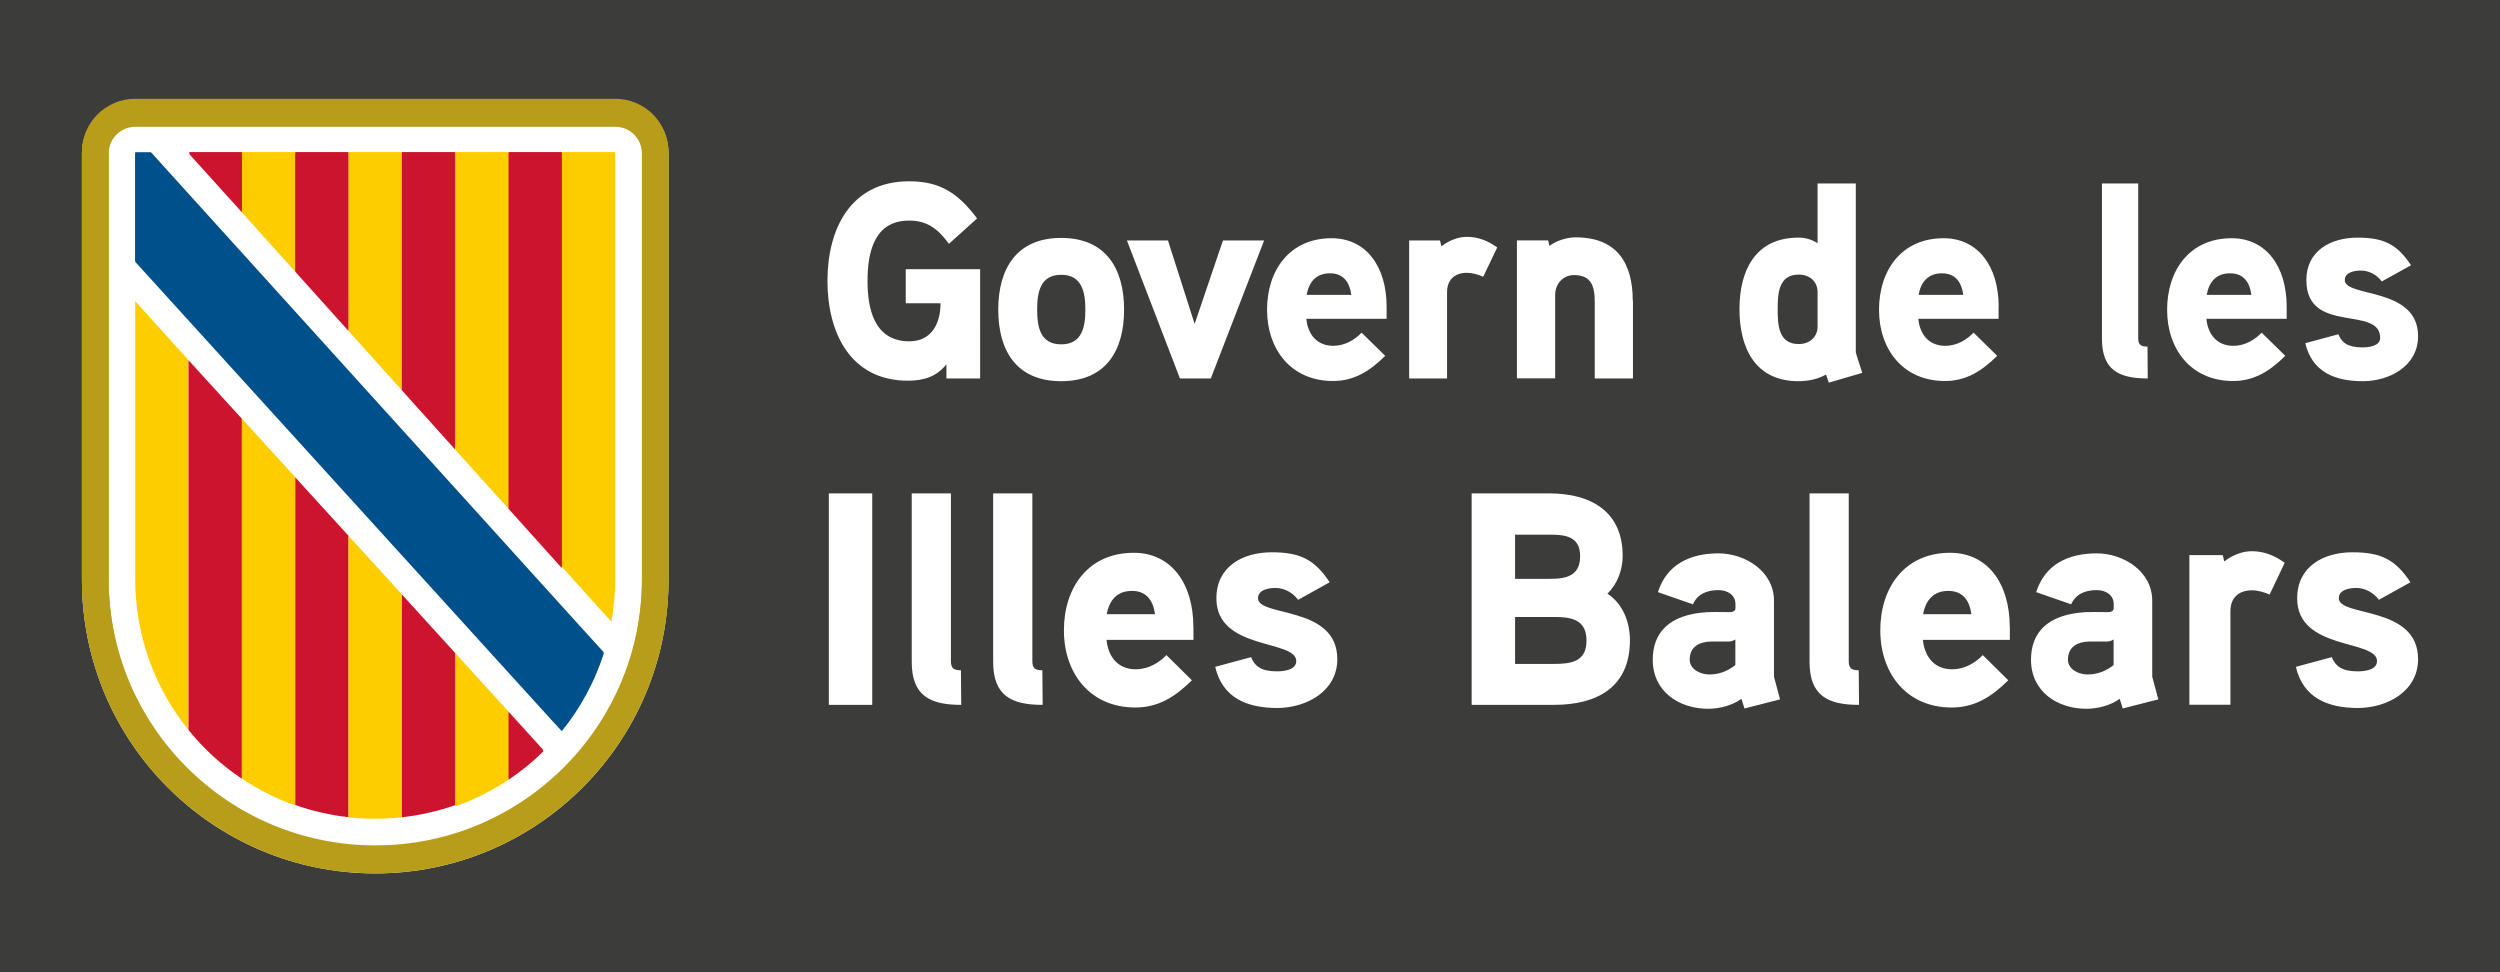 <?xml version="1.0" encoding="utf-8"?>
<!-- Generator: Adobe Illustrator 28.2.0, SVG Export Plug-In . SVG Version: 6.00 Build 0)  -->
<svg version="1.1" id="Capa_1" xmlns="http://www.w3.org/2000/svg" xmlns:xlink="http://www.w3.org/1999/xlink" x="0px" y="0px"
	 viewBox="0 0 255.12 99.21" style="enable-background:new 0 0 255.12 99.21;" xml:space="preserve">
<style type="text/css">
	.st0{fill:#B89D1B;}
	.st1{fill:#CC142E;}
	.st2{fill:#FECD00;}
	.st3{fill:#FFFFFF;}
	.st4{fill:#00508B;}
	.st5{fill:#3C3C3B;}
</style>
<rect class="st5" width="255.12" height="99.21"/>
<g>
	<g>
		<path class="st3" d="M62.78,10.22H13.8c-3.01,0-5.44,2.43-5.44,5.44V59.2c0,16.53,13.4,29.93,29.93,29.93
			c16.53,0,29.93-13.4,29.93-29.93V15.66C68.23,12.65,65.79,10.22,62.78,10.22"/>
		<path class="st0" d="M62.78,10.22H13.8c-3.01,0-5.44,2.43-5.44,5.44V59.2c0,16.53,13.4,29.93,29.93,29.93
			c16.53,0,29.93-13.4,29.93-29.93V15.66C68.23,12.65,65.79,10.22,62.78,10.22 M65.51,59.2c0,15.03-12.18,27.21-27.21,27.21
			c-15.03,0-27.21-12.18-27.21-27.21V15.66c0-1.5,1.22-2.72,2.72-2.72h48.98c1.5,0,2.72,1.22,2.72,2.72V59.2z"/>
		<polygon class="st1" points="24.69,15.66 19.26,15.66 24.69,21.67 		"/>
		<polygon class="st2" points="24.69,21.1 24.69,15.66 30.13,15.66 30.13,27.73 24.69,21.68 		"/>
		<polygon class="st1" points="30.13,15.66 35.57,15.66 35.57,33.78 30.13,27.73 		"/>
		<polygon class="st2" points="35.57,15.66 41.01,15.66 41.01,39.83 35.57,33.78 		"/>
		<polygon class="st1" points="41.01,15.66 46.46,15.66 46.46,45.89 41.01,39.83 		"/>
		<polygon class="st2" points="46.46,44.23 46.46,15.66 51.9,15.66 51.9,48.31 51.9,51.93 46.46,45.89 		"/>
		<polygon class="st1" points="51.9,15.66 57.34,15.66 57.34,57.98 51.9,51.93 		"/>
		<polygon class="st3" points="46.46,62.7 46.53,62.65 46.46,62.57 		"/>
		<path class="st2" d="M46.46,82.29c1.94-0.68,3.76-1.61,5.44-2.73v-6.79l-5.44-5.98V82.29z"/>
		<path class="st1" d="M51.9,72.77v6.8c1.27-0.85,2.46-1.82,3.55-2.89L51.9,72.77z"/>
		<path class="st4" d="M57.34,74.6c1.88-2.32,3.33-4.99,4.27-7.9l-2.87-3.16L15.4,15.66l-1.6,0v11.06c0,0,42.43,46.71,42.43,46.7
			l1.09,1.18L57.34,74.6z"/>
		<path class="st0" d="M62.78,10.08H13.8c-3.01,0-5.44,2.43-5.44,5.44v43.54C8.36,75.59,21.76,89,38.29,89
			c16.53,0,29.93-13.4,29.93-29.93V15.52C68.23,12.51,65.79,10.08,62.78,10.08 M65.51,59.06c0,15.03-12.18,27.21-27.21,27.21
			c-15.03,0-27.21-12.18-27.21-27.21V15.52c0-1.5,1.22-2.72,2.72-2.72h48.98c1.5,0,2.72,1.22,2.72,2.72V59.06z"/>
		<polygon class="st1" points="24.69,15.52 19.26,15.52 24.69,21.54 		"/>
		<polygon class="st2" points="24.69,20.96 24.69,15.52 30.13,15.52 30.13,27.59 24.69,21.54 		"/>
		<polygon class="st1" points="30.13,15.52 35.57,15.52 35.57,33.64 30.13,27.59 		"/>
		<polygon class="st2" points="35.57,15.52 41.01,15.52 41.01,39.69 35.57,33.64 		"/>
		<polygon class="st1" points="41.01,15.52 46.46,15.52 46.46,45.75 41.01,39.69 		"/>
		<polygon class="st2" points="46.46,44.09 46.46,15.52 51.9,15.52 51.9,48.18 51.9,51.79 46.46,45.75 		"/>
		<polygon class="st1" points="51.9,15.52 57.34,15.52 57.34,57.84 51.9,51.79 		"/>
		<path class="st2" d="M57.34,57.84V15.52h5.44v43.54c0,1.5-0.14,2.97-0.39,4.39L57.34,57.84z"/>
		<path class="st2" d="M13.8,59.1c0,5.83,2.04,11.19,5.44,15.4V36.76l-5.44-6.02V59.1z"/>
		<path class="st1" d="M19.24,36.76V74.5c1.55,1.92,3.39,3.6,5.44,4.97V42.73L19.24,36.76z"/>
		<path class="st2" d="M24.69,42.73v36.73c1.68,1.12,3.5,2.05,5.44,2.73V48.7L24.69,42.73z"/>
		<path class="st1" d="M30.13,82.15c1.73,0.61,3.56,1.04,5.44,1.24V54.68l-5.44-5.97V82.15z"/>
		<path class="st2" d="M35.57,79.47v3.93c0.89,0.1,1.8,0.15,2.72,0.15s1.83-0.05,2.72-0.15V60.66l-5.44-5.98V79.47z"/>
		<path class="st1" d="M46.46,66.65l-5.44-5.98V83.4c1.89-0.21,3.71-0.63,5.44-1.24V66.65z"/>
		<polygon class="st3" points="46.46,62.56 46.53,62.51 46.46,62.43 		"/>
		<path class="st2" d="M46.46,82.15c1.94-0.68,3.76-1.61,5.44-2.73v-6.79l-5.44-5.98V82.15z"/>
		<path class="st1" d="M51.9,72.63v6.8c1.27-0.85,2.46-1.82,3.55-2.89L51.9,72.63z"/>
		<path class="st4" d="M57.34,74.46c1.88-2.32,3.33-4.99,4.27-7.9l-2.87-3.16L15.4,15.53l-1.6,0v11.06c0,0,42.43,46.71,42.43,46.7
			l1.09,1.18L57.34,74.46z"/>
	</g>
	<g>
		<path class="st3" d="M92.43,27.47v3.48h3.55c0,2.02-0.89,3.88-3.18,3.88c-3.58,0-4.27-3.28-4.27-6.16c0-2.88,0.66-6.16,4.24-6.16
			c1.92,0,2.98,0.91,4.07,2.37l2.87-2.59c-1.89-2.51-3.7-3.79-6.93-3.79c-5.99,0-8.34,4.87-8.34,10.17c0,5.21,2.29,10.18,8.22,10.18
			c1.57,0,2.92-0.4,3.92-1.68v1.45h3.44V27.47H92.43z M114.71,31.6c0-4.19-1.86-7.32-6.42-7.32c-4.55,0-6.42,3.14-6.42,7.32
			c0,4.19,1.86,7.3,6.42,7.3C112.85,38.9,114.71,35.79,114.71,31.6 M110.76,31.6c0,1.77-0.34,3.54-2.46,3.54
			c-2.15,0-2.46-1.77-2.46-3.54c0-1.77,0.31-3.56,2.46-3.56C110.42,28.04,110.76,29.84,110.76,31.6 M124.8,24.54l-2.89,8.52
			l-2.72-8.52H115l5.41,14.08h3.15l5.44-14.08H124.8z M141.5,31.29c0-4.13-2.12-6.98-5.61-6.98c-4.3,0-6.59,3.28-6.59,7.3
			c0,4.05,2.46,7.27,6.73,7.27c2.15,0,3.75-1,5.33-2.57l-2.41-2.36c-0.69,0.71-1.69,1.34-2.89,1.34c-1.69,0-2.61-1.2-2.75-2.76h8.19
			V31.29z M133.34,30.09c0.23-1.31,0.97-2.2,2.38-2.2c1.4,0,2.01,0.94,2.18,2.2H133.34z M152.79,25.25c-1-0.71-1.98-1.08-3.09-1.08
			c-1.49,0-2.61,0.97-2.61,0.97l-0.14-0.6h-3.15v14.08h3.87v-8.81c0-1.2,0.72-1.97,2.03-1.97c0.55,0,1.12,0.17,1.66,0.4
			L152.79,25.25z M166.62,30.69c0-3.9-1.66-6.47-5.84-6.47c-0.92,0-2.03,0.37-2.66,0.88l-0.14-0.57h-3.18v14.08h3.9v-8.52
			c0-1.11,0.8-2.02,1.92-2.02c1.78,0,2.12,1.17,2.12,2.71v7.84h3.9V30.69z M190.04,38.05c-0.06-0.2-0.66-2.02-0.66-2.11V18.72h-3.9
			v6.1c-0.63-0.4-1.26-0.57-1.95-0.57c-4.41,0-6.02,3.36-6.02,7.3c0,3.93,1.58,7.35,6.02,7.35c0.97,0,1.98-0.2,2.81-0.68l0.29,0.83
			L190.04,38.05z M185.48,33.31c0,1.11-0.83,1.8-1.92,1.8c-2.09,0-2.15-1.99-2.15-3.53c0-1.57,0.06-3.56,2.15-3.56
			c1.09,0,1.92,0.68,1.92,1.8V33.31z M203.96,31.29c0-4.13-2.12-6.98-5.62-6.98c-4.3,0-6.59,3.28-6.59,7.3
			c0,4.05,2.46,7.27,6.73,7.27c2.15,0,3.75-1,5.33-2.57l-2.41-2.36c-0.69,0.71-1.69,1.34-2.89,1.34c-1.69,0-2.61-1.2-2.75-2.76h8.19
			V31.29z M195.79,30.09c0.23-1.31,0.97-2.2,2.38-2.2c1.4,0,2.01,0.94,2.18,2.2H195.79z M219.15,35.37c-0.66,0-0.95-0.17-0.95-0.85
			V18.72h-3.7v15.85c0,3.19,1.72,4.05,4.67,4.05L219.15,35.37z M233.35,31.29c0-4.13-2.12-6.98-5.61-6.98c-4.3,0-6.59,3.28-6.59,7.3
			c0,4.05,2.46,7.27,6.73,7.27c2.15,0,3.75-1,5.33-2.57l-2.41-2.36c-0.69,0.71-1.69,1.34-2.89,1.34c-1.69,0-2.61-1.2-2.75-2.76h8.19
			V31.29z M225.19,30.09c0.23-1.31,0.97-2.2,2.38-2.2s2.01,0.94,2.18,2.2H225.19z M246.76,34.31c0-5.07-7.48-3.93-7.48-5.73
			c0-0.83,1.06-0.97,1.66-0.97c0.83,0,1.63,0.45,2.12,1.11l2.98-1.65c-1.43-2.17-2.81-2.82-5.47-2.82c-2.72,0-5.21,1.34-5.21,4.33
			c0,5.61,7.53,2.54,7.53,5.9c0,0.86-1.2,0.97-1.83,0.97c-1.46,0-2.09-0.48-2.43-1.34l-3.38,0.91c0.69,2.93,3.01,3.88,5.87,3.88
			C243.84,38.9,246.76,37.36,246.76,34.31"/>
		<path class="st3" d="M89.01,50.35h-4.43v21.58h4.43V50.35z M98.06,68.4c-0.71,0-1.02-0.18-1.02-0.93V50.35h-4v17.19
			c0,3.46,1.86,4.39,5.05,4.39L98.06,68.4z M106.37,68.4c-0.71,0-1.02-0.18-1.02-0.93V50.35h-4v17.19c0,3.46,1.86,4.39,5.05,4.39
			L106.37,68.4z M121.78,63.98c0-4.48-2.29-7.57-6.08-7.57c-4.65,0-7.13,3.55-7.13,7.91c0,4.39,2.67,7.88,7.29,7.88
			c2.33,0,4.06-1.08,5.77-2.78l-2.6-2.57c-0.74,0.77-1.83,1.45-3.13,1.45c-1.83,0-2.82-1.3-2.98-3h8.87V63.98z M112.94,62.68
			c0.25-1.42,1.05-2.38,2.57-2.38c1.52,0,2.17,1.02,2.36,2.38H112.94z M136.47,67.26c0-5.5-8.09-4.27-8.09-6.21
			c0-0.9,1.15-1.05,1.8-1.05c0.9,0,1.77,0.5,2.29,1.21l3.22-1.79c-1.55-2.35-3.04-3.06-5.92-3.06c-2.95,0-5.64,1.45-5.64,4.7
			c0,5.35,8.15,4.17,8.15,6.4c0,0.93-1.3,1.05-1.98,1.05c-1.58,0-2.26-0.52-2.63-1.45l-3.66,0.99c0.74,3.18,3.25,4.2,6.36,4.2
			C133.31,72.23,136.47,70.56,136.47,67.26 M166.33,65.34c0-1.86-0.71-3.71-2.29-4.76c1.02-0.99,1.55-2.44,1.55-3.86
			c0-4.58-3.32-6.37-7.47-6.37h-7.94v21.58h8.43C162.99,71.92,166.33,70.13,166.33,65.34 M161.25,56.75c0,2.01-1.4,2.32-3.07,2.32
			h-3.57v-4.51h3.57C159.82,54.55,161.25,54.8,161.25,56.75 M161.9,65.37c0,2.13-1.52,2.38-3.29,2.38h-4v-4.79h4
			C160.38,62.96,161.9,63.24,161.9,65.37 M181.03,69.05v-7.76c0-2.97-2.91-4.82-5.67-4.82c-2.94,0-5.3,1.17-6.17,3.96l3.57,1.24
			c0.46-1.05,1.43-1.45,2.6-1.45c0.96,0,1.74,0.52,1.74,1.42v0.43c0,0.18-0.12,0.37-0.53,0.4c0,0-1.3-0.03-2.33,0
			c-3.88,0.22-5.58,2.07-5.58,4.85c0,3.25,2.67,5.01,5.67,5.01c1.12,0,2.48-0.34,3.38-1.02l0.31,0.99l3.63-0.93L181.03,69.05z
			 M177.09,67.87c-0.78,0.62-1.67,0.96-2.67,0.96c-0.84,0-1.99-0.49-1.99-1.51c0-1.33,0.99-1.82,2.14-1.85h1.74
			c0.31,0,0.56-0.06,0.78-0.22V67.87z M189.68,68.4c-0.71,0-1.02-0.18-1.02-0.93V50.35h-4v17.19c0,3.46,1.86,4.39,5.05,4.39
			L189.68,68.4z M205.09,63.98c0-4.48-2.29-7.57-6.08-7.57c-4.65,0-7.13,3.55-7.13,7.91c0,4.39,2.67,7.88,7.29,7.88
			c2.33,0,4.06-1.08,5.77-2.78l-2.6-2.57c-0.74,0.77-1.83,1.45-3.13,1.45c-1.83,0-2.82-1.3-2.98-3h8.87V63.98z M196.25,62.68
			c0.25-1.42,1.06-2.38,2.57-2.38c1.52,0,2.17,1.02,2.36,2.38H196.25z M219.63,69.05v-7.76c0-2.97-2.91-4.82-5.67-4.82
			c-2.95,0-5.3,1.17-6.17,3.96l3.57,1.24c0.46-1.05,1.43-1.45,2.6-1.45c0.96,0,1.74,0.52,1.74,1.42v0.43c0,0.18-0.12,0.37-0.53,0.4
			c0,0-1.3-0.03-2.33,0c-3.88,0.22-5.58,2.07-5.58,4.85c0,3.25,2.67,5.01,5.67,5.01c1.12,0,2.48-0.34,3.38-1.02l0.31,0.99l3.63-0.93
			L219.63,69.05z M215.69,67.87c-0.78,0.62-1.67,0.96-2.67,0.96c-0.84,0-1.99-0.49-1.99-1.51c0-1.33,0.99-1.82,2.14-1.85h1.74
			c0.31,0,0.56-0.06,0.78-0.22V67.87z M233.15,57.43c-1.08-0.77-2.14-1.18-3.35-1.18c-1.61,0-2.82,1.05-2.82,1.05l-0.15-0.65h-3.41
			v15.27h4.19v-9.55c0-1.3,0.77-2.13,2.2-2.13c0.59,0,1.21,0.18,1.8,0.43L233.15,57.43z M246.76,67.26c0-5.5-8.09-4.27-8.09-6.21
			c0-0.9,1.15-1.05,1.8-1.05c0.9,0,1.77,0.5,2.29,1.21l3.22-1.79c-1.55-2.35-3.04-3.06-5.92-3.06c-2.95,0-5.64,1.45-5.64,4.7
			c0,5.35,8.15,4.17,8.15,6.4c0,0.93-1.3,1.05-1.98,1.05c-1.58,0-2.26-0.52-2.64-1.45l-3.66,0.99c0.74,3.18,3.26,4.2,6.36,4.2
			C243.6,72.23,246.76,70.56,246.76,67.26"/>
	</g>
</g>
</svg>
